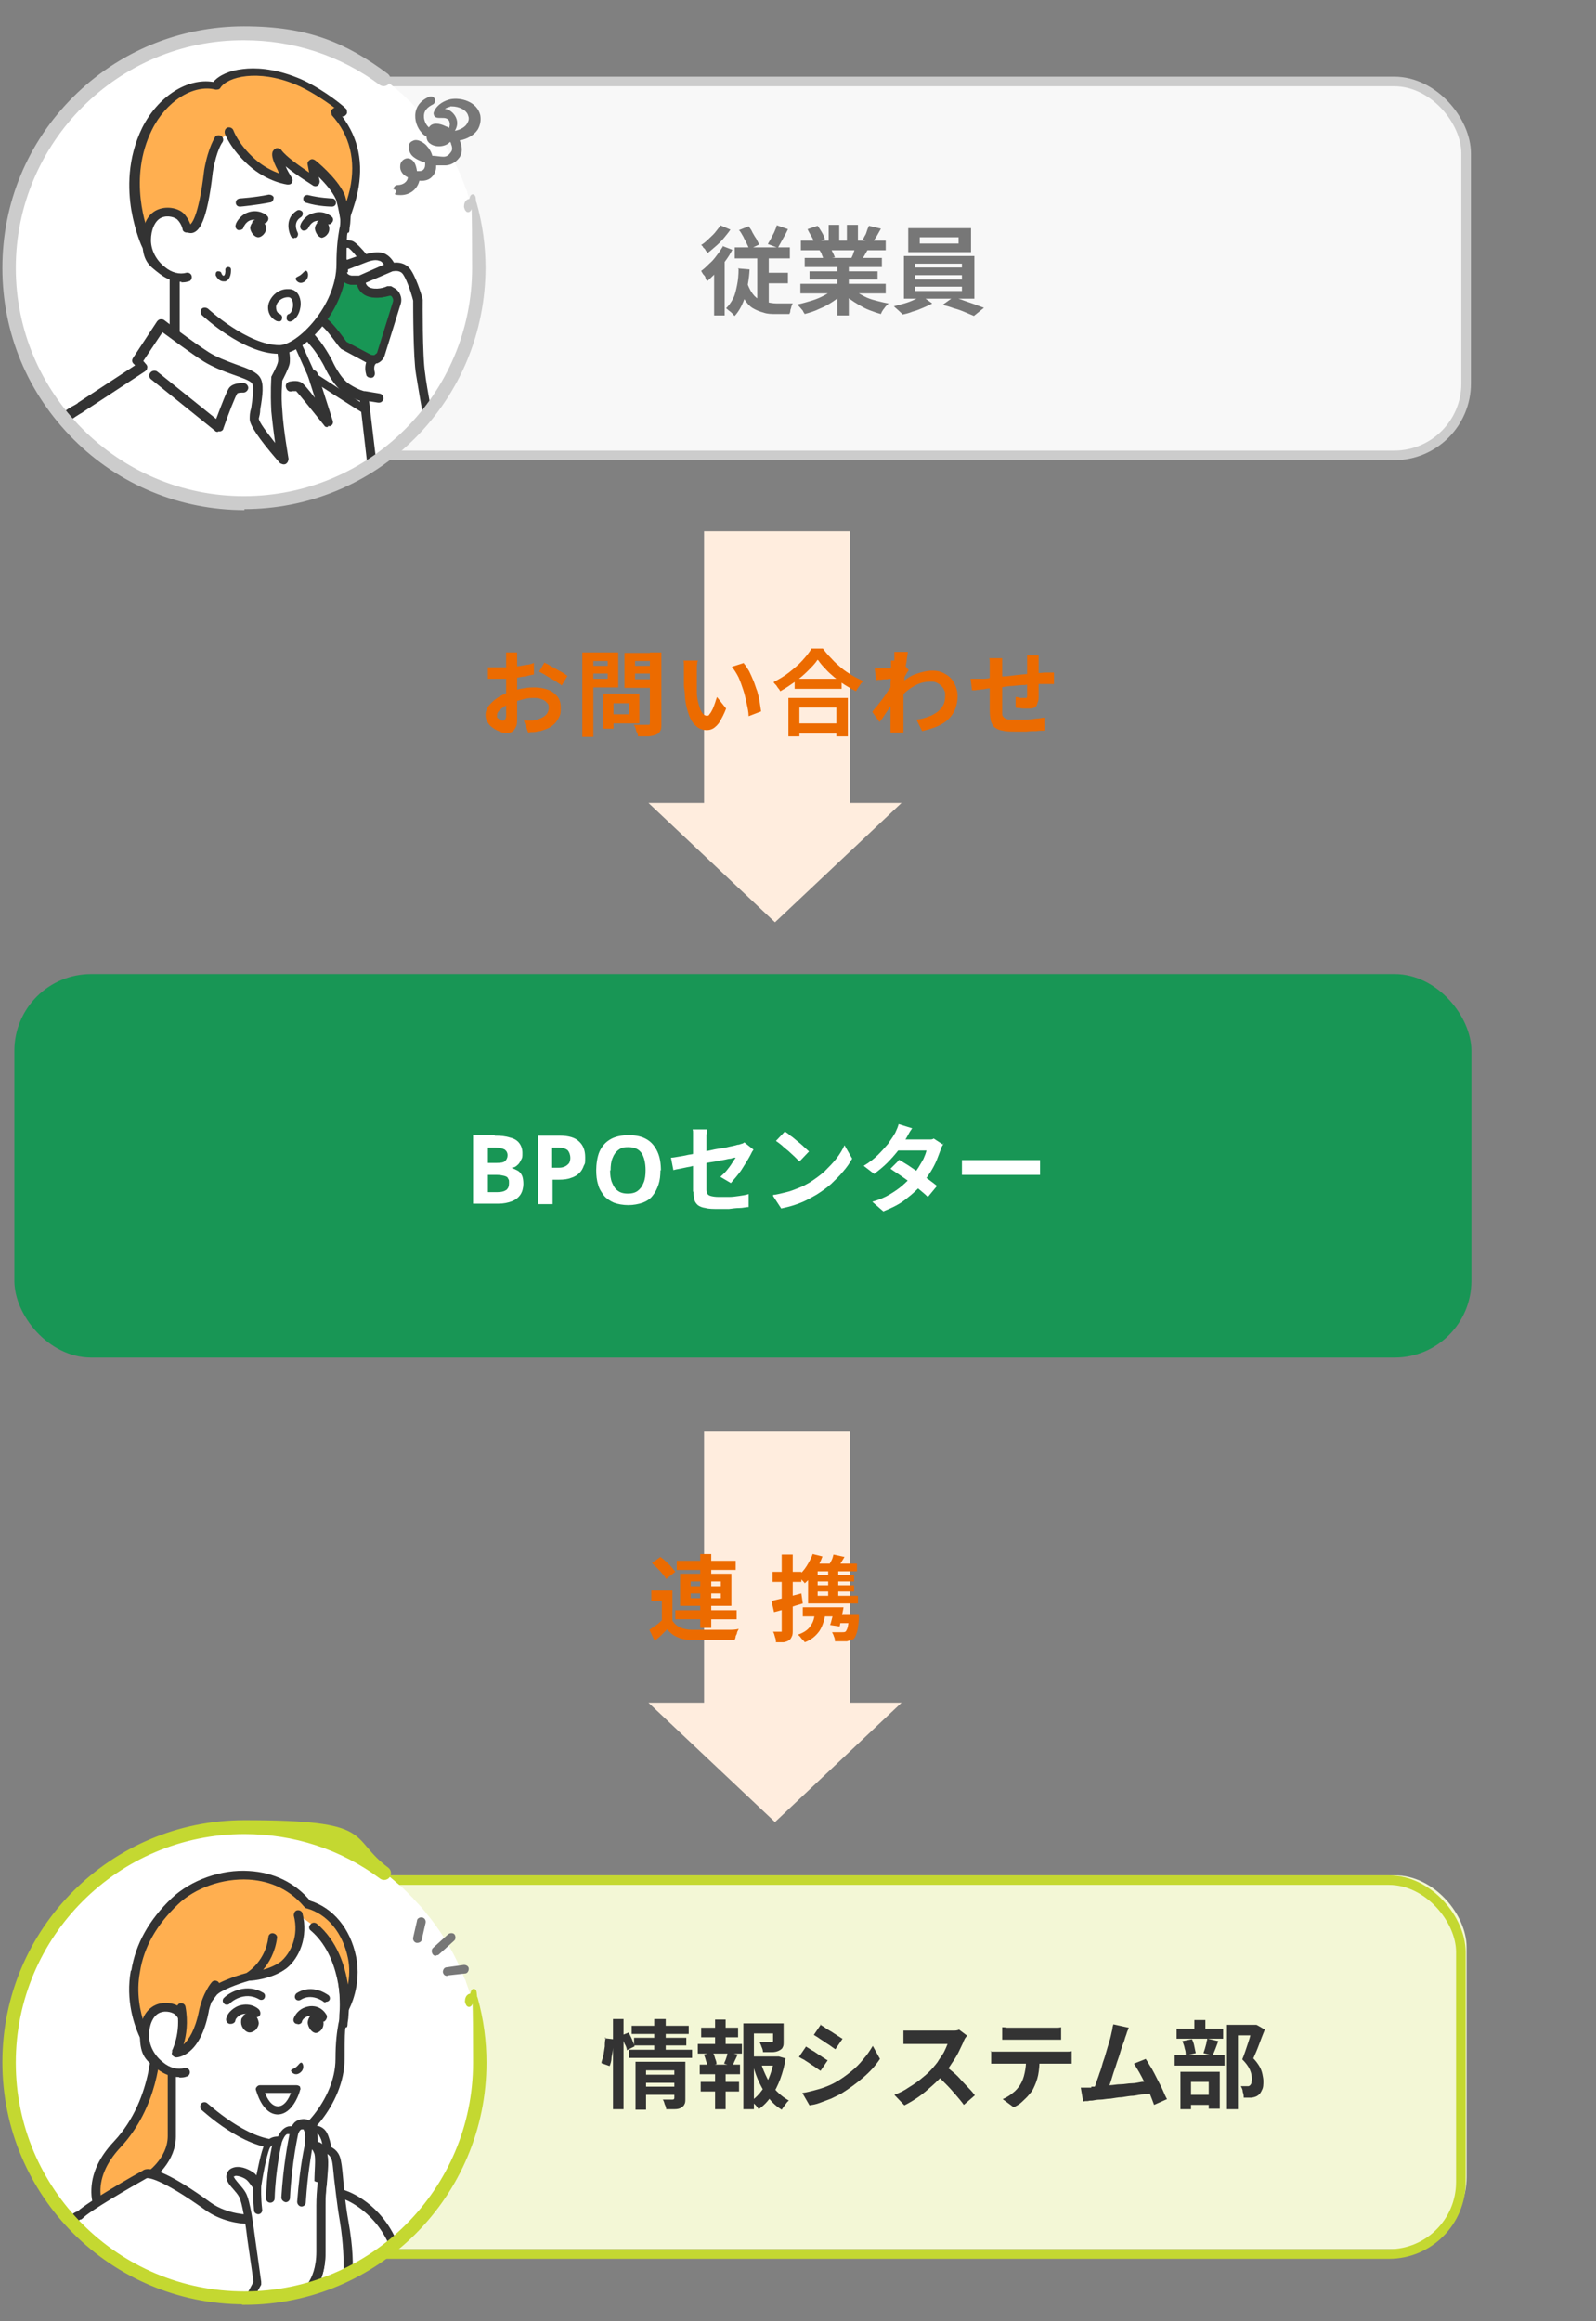 <?xml version="1.0" encoding="UTF-8"?>
<svg id="_レイヤー_1" xmlns="http://www.w3.org/2000/svg" version="1.1" viewBox="0 0 333 484.2">
  <rect x="0" y="0" width="333" height="484.2" fill="#808080" stroke="none"/>
  <!-- Generator: Adobe Illustrator 29.6.1, SVG Export Plug-In . SVG Version: 2.1.1 Build 9)  -->
  <defs>
    <style>
      .st0 {
        fill: #ccc;
      }

      .st0, .st1 {
        stroke: #ccc;
      }

      .st2, .st1 {
        fill: none;
        stroke-width: 2px;
      }

      .st2, .st3 {
        stroke: #c4d831;
      }

      .st4 {
        fill: #189655;
      }

      .st5 {
        fill: #777;
      }

      .st6 {
        fill: #fff;
      }

      .st7 {
        fill: #333;
      }

      .st8 {
        fill: #f3f7d6;
      }

      .st9 {
        fill: #ffaf50;
      }

      .st10 {
        fill: #ffedde;
      }

      .st11 {
        fill: #f8f8f8;
      }

      .st12 {
        fill: #ec6b00;
      }

      .st3 {
        fill: #c4d831;
      }
    </style>
  </defs>
  <path class="st10" d="M161.7,192.4l-26.4-24.9h52.8l-26.4,24.9h0Z"/>
  <rect class="st10" x="146.9" y="110.8" width="30.4" height="62.8"/>
  <path class="st10" d="M161.7,380.1l-26.4-24.9h52.8l-26.4,24.9h0Z"/>
  <rect class="st10" x="146.9" y="298.5" width="30.4" height="62.8"/>
  <path class="st12" d="M140.3,331.8v7.2h-2.2v-5h-2.2v-2.2h4.4ZM140.3,338.1c.4.6.9,1.1,1.6,1.4.7.3,1.5.5,2.5.5h7.4c.9,0,1.7,0,2.3-.2,0,.2-.2.4-.3.7,0,.3-.2.6-.3.8,0,.3-.1.5-.2.8h-9c-1.2,0-2.2-.2-3-.6-.8-.3-1.5-.9-2.1-1.6-.4.4-.8.8-1.2,1.2-.4.4-.9.8-1.4,1.2l-1.1-2.3c.4-.3.9-.6,1.3-.9.5-.3.9-.7,1.3-1.1h2.2ZM136,326.1l1.8-1.3c.4.3.8.6,1.2,1s.8.7,1.1,1.1.6.7.8,1l-1.9,1.5c-.2-.3-.4-.7-.8-1.1-.3-.4-.7-.8-1.1-1.2-.4-.4-.8-.7-1.1-1.1h0ZM141.2,325.6h12.3v1.9h-12.3v-1.9ZM140.9,335.9h12.8v1.9h-12.8v-1.9ZM146.1,324.2h2.3v15.4h-2.3v-15.4ZM144.1,332.4v1h6.3v-1h-6.3ZM144.1,329.9v1h6.3v-1h-6.3ZM141.9,328.3h10.7v6.7h-10.7v-6.7ZM169.6,324.2l2,.5c-.4,1.1-.9,2.2-1.6,3.1-.6,1-1.3,1.8-2.1,2.5,0-.1-.2-.3-.4-.5s-.4-.4-.5-.6c-.2-.2-.3-.4-.5-.5.7-.5,1.3-1.2,1.8-2s1-1.7,1.3-2.6h0ZM173.9,324.3l2.3.5c-.3.5-.6,1-.9,1.5-.3.5-.5.9-.8,1.3l-1.8-.5c.2-.4.4-.9.7-1.4s.4-1,.5-1.4ZM169.6,330.7h8.6v1.3h-8.6v-1.3ZM167.5,335.3h7.1v1.9h-7.1v-1.9ZM169.6,328.6h8.6v1.3h-8.6v-1.3ZM172.8,327h2.1v6.6h-2.1v-6.6ZM174.7,336.9h3.2v1.7h-3.7l.5-1.7ZM177.1,336.9h2.1v.8c-.1,1.2-.2,2.2-.4,2.8-.2.6-.4,1.1-.6,1.3-.2.2-.4.3-.7.4-.2,0-.5.1-.8.2h-2.5c0-.3,0-.6-.2-1-.1-.4-.3-.7-.4-.9h2.2c.3,0,.5,0,.7-.2.1-.2.3-.5.4-1,.1-.5.2-1.3.3-2.4v-.3.3h-.1ZM170,336h2.3c-.2,1.7-.6,3.1-1.3,4.2-.7,1-1.7,1.9-3.1,2.4,0-.1-.2-.3-.4-.5s-.4-.4-.5-.6c-.2-.2-.4-.4-.5-.5,1.2-.4,2.1-1,2.6-1.8.6-.8.9-1.8.9-3.1h0ZM170.2,326.2h8.6v1.6h-10l1.5-1.6h-.1ZM168.6,328l2-1.7v7.4h-2v-5.7h0ZM168.6,332.9h10.4v1.6h-10.4v-1.6ZM160.9,334c.8-.2,1.7-.4,2.9-.7s2.2-.6,3.4-.9l.3,2.1c-1,.3-2.1.6-3.1,1-1.1.3-2,.6-2.9.8l-.5-2.2h0ZM161.2,327.9h6v2.1h-6v-2.1ZM163.3,324.3h2.1v15.8c0,.5,0,1-.2,1.3-.1.3-.3.6-.6.8-.3.2-.6.3-1.1.4h-1.6c0-.3,0-.6-.2-1.1-.1-.4-.2-.8-.4-1.1h1.8v-16.1h.2ZM174,335.3h2c-.1.7-.3,1.4-.4,2.1-.2.7-.3,1.4-.4,1.9l-2-.3c.2-.5.3-1.1.5-1.8.2-.7.3-1.3.4-1.9h-.1Z"/>
  <path class="st12" d="M107.9,136.1v13.7c0,.8,0,1.4-.3,1.9-.2.4-.4.7-.7.9-.3.2-.7.3-1.1.3s-1,0-1.5-.3c-.5-.2-1-.4-1.5-.8-.5-.3-.8-.7-1.1-1.2-.3-.5-.4-.9-.4-1.5s.2-1.2.7-1.9c.5-.6,1.1-1.2,1.9-1.7s1.6-.9,2.6-1.2c.9-.3,1.8-.6,2.7-.7.9-.2,1.8-.2,2.5-.2s1.9.2,2.7.5c.8.3,1.4.8,1.9,1.4s.7,1.4.7,2.3,0,1.4-.4,2.1c-.3.6-.7,1.2-1.4,1.7-.6.5-1.5.8-2.5,1.1-.4,0-.9.2-1.3.2s-.8,0-1.2.1l-.9-2.5h1.3c.4,0,.8,0,1.1-.1.5-.1,1-.3,1.4-.5s.8-.5,1-.8.4-.7.4-1.2,0-.8-.4-1.1c-.2-.3-.6-.6-1-.7-.4-.2-.9-.3-1.5-.3s-1.7,0-2.5.3c-.8.2-1.6.4-2.4.7-.6.2-1.1.5-1.5.8-.5.3-.8.6-1.1.9-.3.3-.4.6-.4.9v.4c0,.1.2.2.4.4.2.1.3.2.5.3h.4c.2,0,.3,0,.4-.2,0-.1.2-.3.2-.7v-13.3h2.7-.5.1ZM113.5,138.2c.5.2,1,.5,1.7.9.6.3,1.2.7,1.8,1,.6.3,1,.6,1.4.9l-1.2,2c-.2-.2-.6-.4-1-.7s-.8-.5-1.3-.8-.9-.5-1.3-.8c-.4-.2-.8-.4-1.1-.6l1.1-1.9h0ZM101.5,139.2h4.4c.6,0,1.2,0,1.9-.2.6,0,1.3-.2,1.9-.3.6,0,1.2-.2,1.7-.4v2.4c-.5.1-1.1.2-1.7.4-.6,0-1.3.2-1.9.3-.6,0-1.2.1-1.8.2h-4.2v-2.4h-.3ZM126.8,144.7h6.6v6.2h-6.6v-1.9h4.4v-2.3h-4.4v-1.9h0ZM125.8,144.7h2.2v7.3h-2.2v-7.3ZM122.6,138.9h4.9v1.6h-4.9v-1.6ZM131.7,138.9h4.9v1.6h-4.9v-1.6ZM135.6,136.1h2.4v14.8c0,.6,0,1.2-.2,1.5-.2.4-.4.6-.8.8-.4.2-.9.3-1.6.4h-2.3c0-.2,0-.5-.2-.8s-.2-.6-.3-.9c-.1-.3-.2-.5-.4-.7h3.3s.1-.2.1-.4v-14.7h0ZM122.8,136.1h6.2v7.3h-6.2v-1.8h4v-3.7h-4v-1.8ZM136.9,136.1v1.8h-4.4v3.8h4.4v1.8h-6.6v-7.3h6.6ZM121.5,136.1h2.3v17.6h-2.3v-17.6ZM145.5,138c0,.2,0,.5-.1.8v5.7c0,.9.2,1.8.4,2.5s.4,1.3.7,1.7.6.6,1,.6.4-.1.6-.4c.2-.2.4-.6.6-1,.2-.4.3-.8.5-1.3.1-.4.3-.9.4-1.2l1.9,2.4c-.4,1.1-.9,2-1.3,2.7-.4.7-.9,1.1-1.3,1.4-.5.3-.9.4-1.5.4s-1.4-.2-2-.7-1.2-1.2-1.6-2.3c-.4-1.1-.8-2.5-.9-4.2,0-.6-.1-1.2-.2-1.9v-4.4c0-.4,0-.7-.1-1h3v.2h0ZM155.2,138.4c.4.4.7,1,1.1,1.6.3.6.6,1.3.9,2,.3.7.5,1.5.8,2.2.2.8.4,1.5.5,2.2s.2,1.4.3,2l-2.6,1c0-.8-.2-1.7-.4-2.6s-.4-1.9-.7-2.8c-.3-.9-.6-1.8-1-2.7-.4-.8-.9-1.6-1.4-2.2l2.5-.8h0ZM165.8,141.6h9.8v2.1h-9.8v-2.1ZM165.5,150.9h10.1v2.1h-10.1v-2.1ZM164.5,145.6h12.4v8h-2.4v-6h-7.7v6h-2.3v-8ZM170.6,137.6c-.5.8-1.2,1.5-2,2.3s-1.7,1.6-2.7,2.3-2,1.4-3.1,2c-.1-.2-.2-.4-.4-.6-.2-.2-.3-.5-.5-.7s-.4-.4-.5-.6c1.1-.6,2.2-1.2,3.2-2s2-1.6,2.8-2.5,1.5-1.7,1.9-2.5h2.4c.5.7,1.1,1.4,1.8,2.1.6.7,1.3,1.3,2,1.9s1.5,1.1,2.3,1.6,1.6.8,2.3,1.2c-.3.3-.6.6-.8,1-.3.4-.5.7-.7,1.1-.8-.4-1.5-.8-2.3-1.3s-1.5-1.1-2.2-1.6c-.7-.6-1.4-1.2-1.9-1.8-.6-.6-1.1-1.2-1.5-1.8h-.1ZM191.3,150.1c.9-.1,1.6-.3,2.4-.6.7-.2,1.3-.6,1.9-1,.5-.4.9-.9,1.2-1.4.3-.6.4-1.2.4-2s0-.7-.2-1.1c-.1-.4-.4-.7-.6-.9-.3-.3-.6-.5-1-.7s-.8-.2-1.3-.2c-1.2,0-2.4.3-3.5,1-1.1.6-2.1,1.5-3,2.5v-2.8c1.2-1.1,2.3-1.9,3.5-2.3,1.2-.4,2.3-.7,3.4-.7s1.9.2,2.7.7c.8.4,1.5,1.1,1.9,1.9s.7,1.7.7,2.7-.2,1.9-.5,2.7-.8,1.5-1.4,2.1-1.4,1.1-2.3,1.5c-.9.4-2,.7-3.2,1l-1.2-2.4h.1ZM186.9,141.6h-.8c-.3,0-.7,0-1.1.1-.4,0-.7,0-1.1.1-.4,0-.7,0-1.1.1l-.3-2.5h2.8c.4,0,.9,0,1.3-.2.5,0,.9,0,1.3-.2s.7-.2.9-.2l.8,1c-.1.2-.3.4-.4.6-.1.2-.3.5-.4.7-.2.2-.3.4-.4.6l-1.2,3.7c-.2.3-.5.7-.8,1.1-.3.5-.6.9-1,1.4-.3.5-.7,1-1,1.5s-.6.9-.9,1.2l-1.5-2.1c.2-.3.5-.7.9-1.1.3-.4.7-.9,1-1.3.4-.5.7-.9,1-1.4s.6-.9.9-1.3c.3-.4.5-.8.7-1.1v-.5l.2-.4.2.2h0ZM186.6,137.8v-1.8h2.8c0,.4-.1.8-.2,1.4,0,.6-.2,1.2-.3,1.9,0,.7-.2,1.5-.2,2.3s-.1,1.6-.2,2.4v8.8h-2.7v-9.7c0-.6,0-1.1.1-1.7v-3.6h.7,0ZM216.7,136.6v8.6c0,.5,0,1-.2,1.3-.1.5-.3.9-.5,1-.3.2-.6.3-1.2.3h-.9c-.4,0-.8,0-1.1-.1-.4,0-.7,0-.9-.1v-2.2c.4,0,.7.1,1,.2h1.2c.1,0,.2-.2.2-.4v-8.5h2.6-.2ZM209.1,137.2v11.8c0,.3.2.5.4.7s.5.3.9.4h3.7c.7,0,1.4-.1,2.1-.2.7,0,1.2-.2,1.7-.2v2.7c-.5,0-1.1,0-1.7.1-.6,0-1.3,0-2,.1h-2c-1.3,0-2.3,0-3-.2-.8-.1-1.3-.4-1.7-.7s-.6-.8-.8-1.4c-.1-.6-.2-1.3-.2-2.1v-9.9c0-.4,0-.7-.1-1h2.7ZM202.5,141.6h2.5c.4,0,1,0,1.7-.2.8,0,1.6-.2,2.6-.3,1,0,2-.2,3-.3,1.1-.1,2.1-.2,3.1-.3s1.8-.1,2.6-.2h1.9v2.4h-3.7c-.7,0-1.5,0-2.3.2-.8,0-1.7.1-2.6.2-.9,0-1.7.2-2.5.3-.8,0-1.5.2-2.1.2s-1.1.1-1.5.2c-.2,0-.5,0-.8.1-.3,0-.6,0-.9.1h-.7l-.3-2.5h0Z"/>
  <rect class="st4" x="3" y="203.2" width="304" height="80" rx="16" ry="16"/>
  <path class="st6" d="M103.2,236.9c1.3,0,2.3.1,3.2.4.9.2,1.5.6,1.9,1.1s.7,1.2.7,2.1,0,1-.3,1.5c-.2.4-.4.8-.8,1.1-.3.3-.7.5-1.2.5h0c.5.2.9.4,1.3.6.4.2.7.6.9,1s.3,1.1.3,1.8-.2,1.6-.6,2.2c-.4.6-1,1.1-1.8,1.4-.8.3-1.7.5-2.8.5h-5.3v-14.3h4.5ZM103.6,242.6c.9,0,1.5-.1,1.8-.4.3-.3.5-.7.5-1.2s-.2-.9-.6-1.2c-.4-.2-1-.4-1.9-.4h-1.6v3.2h1.8,0ZM101.8,245v3.7h2c.9,0,1.5-.2,1.9-.5.4-.4.5-.8.5-1.4s0-.7-.2-.9c0-.3-.4-.5-.8-.6s-.9-.2-1.5-.2h-1.9ZM116.8,236.9c1.8,0,3.2.4,4,1.2.9.8,1.3,1.9,1.3,3.3s0,1.2-.3,1.8c-.2.6-.5,1.1-.9,1.5s-1,.8-1.7,1c-.7.3-1.6.4-2.6.4h-1.3v5.1h-3v-14.3h4.6-.1ZM116.6,239.4h-1.4v4.2h1c.6,0,1.1,0,1.5-.2.4-.1.7-.4,1-.7.2-.3.3-.7.3-1.2s-.2-1.2-.6-1.6c-.4-.3-1-.5-1.8-.5ZM137.8,244.1c0,1.1-.1,2.1-.4,3-.3.9-.7,1.7-1.2,2.3-.5.7-1.3,1.2-2.1,1.5-.9.3-1.9.5-3,.5s-2.2-.2-3-.5c-.9-.4-1.6-.9-2.1-1.5-.5-.7-1-1.4-1.2-2.3-.3-.9-.4-1.9-.4-3s.2-2.8.7-3.9c.5-1.1,1.2-1.9,2.2-2.5s2.3-.9,3.9-.9,2.8.3,3.8.9c1,.6,1.7,1.5,2.2,2.6s.7,2.4.7,3.9h0ZM127.3,244.1c0,1,.1,1.9.4,2.6.3.7.6,1.3,1.2,1.7.5.4,1.2.6,2.1.6s1.6-.2,2.1-.6c.5-.4.9-.9,1.2-1.7.3-.7.4-1.6.4-2.6,0-1.5-.3-2.7-.8-3.5-.6-.9-1.5-1.3-2.8-1.3s-1.5.2-2.1.6c-.5.4-.9.9-1.2,1.7-.3.7-.4,1.6-.4,2.6h0ZM144.6,248.6v-12.3c0-.3,0-.5-.1-.7h3c0,.3,0,.7-.1,1.1v11.3c0,.4,0,.7.2,1,.1.3.4.4.7.5.4.1.9.2,1.7.2h2.1c.7,0,1.4-.1,2.1-.2.7-.1,1.4-.2,2-.4v2.7c-.6,0-1.2.2-1.9.2s-1.4.1-2.2.2h-2.2c-1.1,0-2,0-2.7-.2-.7-.1-1.2-.3-1.6-.6-.3-.3-.6-.6-.7-1.1-.1-.4-.2-1-.2-1.5v-.2h-.1ZM157.2,239.8c0,.1-.2.3-.3.5s-.2.4-.3.6c-.2.4-.5.9-.8,1.4s-.7,1.1-1,1.6-.8,1.1-1.2,1.6-.8.9-1.1,1.3l-2.2-1.3c.4-.4.9-.8,1.3-1.3.4-.5.8-1,1.1-1.5s.6-.9.8-1.2c-.2,0-.5,0-1,.2-.5,0-1,.2-1.7.3s-1.4.3-2.2.4c-.8.1-1.6.3-2.4.5s-1.6.3-2.3.5c-.7.1-1.4.3-2,.4-.6.1-1.1.2-1.4.3l-.5-2.6c.4,0,.9-.1,1.5-.2.6-.1,1.3-.2,2.1-.4.8-.1,1.6-.3,2.4-.5.8-.2,1.7-.3,2.5-.5s1.6-.3,2.3-.4c.7-.1,1.3-.3,1.9-.4.5-.1.9-.2,1.2-.3.3,0,.5-.1.8-.2.2,0,.5-.2.6-.3l1.9,1.5h0ZM163.7,236c.3.2.8.5,1.2.9.5.3.9.7,1.4,1.1.5.4,1,.8,1.4,1.2s.8.7,1.1,1l-2,2.1-1-1c-.4-.4-.9-.8-1.3-1.2-.5-.4-1-.8-1.4-1.2-.5-.4-.9-.7-1.2-.9l1.9-2h0ZM161.2,249.3c1-.1,2-.4,2.9-.6s1.8-.6,2.6-.9c.8-.3,1.5-.7,2.2-1.1,1.1-.7,2.2-1.5,3.1-2.3.9-.9,1.8-1.8,2.5-2.7s1.3-1.9,1.7-2.8l1.6,2.8c-.5.9-1.1,1.8-1.9,2.7-.7.9-1.6,1.7-2.5,2.6-.9.8-1.9,1.5-3,2.2-.7.4-1.4.8-2.2,1.2s-1.6.7-2.5,1-1.8.5-2.7.7l-1.7-2.6v-.2h-.1ZM187.5,241.9c.6.3,1.3.8,2,1.2.7.5,1.5,1,2.2,1.5s1.4,1,2.1,1.5c.7.5,1.2.9,1.7,1.3l-1.9,2.3c-.4-.4-1-.9-1.6-1.4s-1.3-1.1-2.1-1.6c-.7-.6-1.5-1.1-2.2-1.6s-1.4-.9-1.9-1.3l1.8-1.8h-.1ZM196.9,238.5c-.1.2-.2.4-.4.7-.1.3-.2.5-.3.8-.2.6-.5,1.3-.8,2.1-.3.7-.7,1.5-1.2,2.3s-1,1.5-1.6,2.3c-.9,1.2-2.1,2.3-3.4,3.3-1.3,1.1-2.9,1.9-4.9,2.7l-2.3-2c1.4-.4,2.6-.9,3.6-1.5s1.9-1.2,2.7-1.9,1.4-1.3,2-2c.5-.5.9-1.1,1.3-1.7.4-.7.8-1.3,1.1-1.9.3-.7.5-1.2.6-1.7h-6.8l.9-2.3h6.6c.3,0,.6,0,.8-.2l2,1.3v-.3h0ZM190.3,235.4c-.2.3-.5.7-.7,1.1-.2.4-.4.7-.5.9-.5.8-1,1.7-1.7,2.6-.7.9-1.5,1.8-2.3,2.6s-1.8,1.6-2.7,2.3l-2.2-1.7c1.2-.7,2.2-1.5,3-2.3s1.5-1.6,2.1-2.3c.5-.8,1-1.4,1.3-2,.2-.2.3-.6.5-1s.3-.8.4-1.1l2.9.9h-.1ZM200.8,242h16.2v3.1h-16.3v-3.1h.1Z"/>
  <rect class="st8" x="38" y="391.2" width="268" height="78" rx="15" ry="15"/>
  <rect class="st2" x="36.8" y="392.2" width="268" height="78" rx="15" ry="15"/>
  <path class="st7" d="M134.3,432.8h6.9v1.7h-6.9v-1.7ZM131.8,422.6h11.9v1.7h-11.9v-1.7ZM132.3,425.1h10.9v1.6h-10.9v-1.6ZM131.2,427.6h13.2v1.7h-13.2v-1.7ZM134.3,435.3h6.9v1.7h-6.9v-1.7ZM132.5,430.1h8.6v1.8h-6.3v8.2h-2.2v-10h-.1ZM140.7,430.1h2.3v7.7c0,.5,0,.9-.2,1.2-.1.3-.4.5-.7.7s-.8.3-1.3.3h-1.8c0-.3-.1-.6-.3-1-.1-.4-.2-.7-.4-1h2c.2,0,.4-.1.4-.3v-7.6h0ZM136.5,421.2h2.4v6.9h-2.4v-6.9ZM127.9,421.2h2.2v18.8h-2.2s0-18.8,0-18.8ZM126.2,425.2l1.7.2v1.8c0,.7-.2,1.4-.3,2,0,.7-.2,1.3-.4,1.8l-1.7-.6c0-.5.3-1,.4-1.6s.2-1.2.3-1.9c0-.6,0-1.2.2-1.8h-.2ZM129.7,424.6l1.5-.6c.2.5.5,1,.7,1.5s.4,1,.5,1.4l-1.6.8c0-.4-.2-.9-.5-1.4-.2-.6-.4-1.1-.6-1.6h0ZM156.3,429h6.1v1.9h-6.1v-1.9ZM155.1,422.1h7.4v2.1h-5.2v15.8h-2.2v-17.9ZM161.3,422.1h2.2v3.8c0,.5,0,.9-.2,1.2-.1.3-.4.5-.8.7-.4.2-.9.3-1.4.3h-1.9c0-.3-.1-.7-.3-1.1-.1-.4-.3-.7-.4-1h2.7s.1-.1.1-.2v-3.7h0ZM158.8,430.4c.3,1.1.8,2.2,1.3,3.2s1.2,1.9,2,2.7c.8.8,1.6,1.4,2.5,1.9-.3.2-.5.5-.8.9s-.5.7-.7,1c-1-.6-1.9-1.4-2.6-2.3-.8-.9-1.4-2-2-3.2s-1-2.4-1.4-3.8l1.8-.4h-.1ZM161.7,429h.8l1.4.4c-.2,1.5-.6,2.9-1.1,4.3-.5,1.3-1.1,2.6-1.9,3.6-.7,1.1-1.6,2-2.6,2.7-.2-.3-.4-.6-.7-.9s-.6-.6-.9-.8c.9-.6,1.7-1.4,2.4-2.4.7-.9,1.2-2,1.6-3.1.4-1.1.7-2.3.9-3.5v-.5.2h.1ZM146.3,423h7.7v2h-7.7v-2ZM146.2,434.3h8v2h-8v-2ZM145.6,426.4h9.2v2h-9.2v-2ZM146,430.7h8.4v2h-8.4v-2ZM149.2,421.3h2.2v5.8h-2.2v-5.8ZM149.2,431.6h2.2v8.4h-2.2v-8.4ZM151.9,428.1l2,.5c-.2.5-.4.9-.6,1.3-.2.4-.3.8-.5,1.1l-1.7-.5c0-.2.2-.5.3-.8s.2-.6.3-.9c0-.3.2-.6.2-.8h0ZM146.9,428.6l1.8-.5c.2.4.4.8.5,1.3.2.5.3.8.3,1.2l-1.9.5c0-.3-.1-.7-.3-1.2-.1-.5-.3-.9-.4-1.3h0ZM171.2,422.4c.3.2.7.4,1.1.7.4.3.8.5,1.3.8.4.3.8.5,1.2.8.4.2.7.5,1,.6l-1.5,2.2c-.3-.2-.6-.4-1-.7-.4-.3-.8-.5-1.2-.8s-.8-.5-1.2-.8-.8-.5-1.1-.7l1.5-2.2h-.1ZM167.5,436.6c.8-.1,1.5-.3,2.3-.5s1.5-.4,2.3-.7c.8-.3,1.5-.6,2.2-1,1.1-.6,2.2-1.4,3.2-2.2,1-.8,1.9-1.7,2.6-2.6.8-.9,1.4-1.8,2-2.8l1.5,2.7c-.9,1.4-2.1,2.7-3.5,3.9-1.4,1.2-2.9,2.3-4.5,3.3-.7.4-1.4.7-2.2,1.1-.8.3-1.6.6-2.4.9-.8.3-1.5.4-2.1.5l-1.5-2.6h0ZM168.1,426.9c.3.2.7.4,1.1.7.4.2.9.5,1.3.8.4.3.8.5,1.2.8.4.2.7.5,1,.6l-1.5,2.2c-.3-.2-.6-.4-1-.7-.4-.3-.8-.5-1.2-.8s-.8-.5-1.2-.8c-.4-.2-.8-.4-1.1-.6l1.5-2.2h-.1ZM201.7,424.7c0,.1-.2.3-.4.6-.1.3-.3.5-.3.7-.3.6-.6,1.3-1,2.1-.4.8-.9,1.6-1.4,2.3-.5.8-1,1.5-1.6,2.2-.7.8-1.6,1.7-2.5,2.5s-1.8,1.6-2.8,2.3c-1,.7-2,1.3-3,1.8l-2.1-2.2c1.1-.4,2.1-.9,3.1-1.6,1-.6,2-1.3,2.8-2,.9-.7,1.6-1.4,2.2-2.1.4-.5.9-1,1.2-1.6.4-.6.8-1.1,1.1-1.7s.5-1.1.7-1.6h-9.2v-2.8h10.7c.4,0,.7-.1.9-.2l1.6,1.2h0ZM197.2,430.9c.5.4,1.1.9,1.7,1.4s1.2,1.1,1.7,1.7c.6.6,1.1,1.2,1.6,1.7s.9,1,1.2,1.4l-2.3,2c-.5-.7-1.1-1.4-1.7-2.1-.6-.7-1.3-1.5-2-2.2s-1.4-1.4-2.1-2.1l1.9-1.8h0ZM209,422.9c.3,0,.7,0,1.1.1h10.2c.4,0,.7,0,1.1-.1v2.6h-12.3v-2.6h-.1ZM206.7,428h15.9c.4,0,.7,0,1-.1v2.6h-16.8v-2.6h-.1,0ZM216.9,429.4c0,1.3-.1,2.5-.3,3.5s-.6,2-1,2.8c-.2.5-.6.9-1,1.4s-.9.9-1.4,1.4-1.1.8-1.7,1.1l-2.3-1.7c.7-.3,1.4-.7,2-1.2.7-.5,1.2-1.1,1.6-1.7.5-.8.8-1.6,1-2.6.2-.9.3-1.9.3-3h2.8,0ZM235.5,423.1c-.1.3-.3.6-.4,1-.1.4-.3.8-.4,1.2-.1.4-.3.9-.5,1.4-.2.6-.4,1.2-.6,1.9-.2.7-.5,1.4-.7,2.1s-.5,1.4-.7,2.1-.4,1.3-.6,1.9c-.2.5-.4,1-.5,1.3h-3c.2-.3.4-.8.6-1.5.2-.6.5-1.3.7-2,.3-.7.5-1.5.7-2.2.3-.8.5-1.5.7-2.2s.4-1.4.6-2c.2-.6.3-1.1.4-1.5.1-.5.2-.9.3-1.3,0-.3.1-.7.2-1l3.2.7h0ZM239.1,429.6c.4.5.7,1.2,1.2,1.9.4.7.8,1.5,1.2,2.3s.8,1.5,1.1,2.2.6,1.4.9,1.9l-2.7,1.2c-.2-.6-.5-1.3-.8-2.1-.3-.8-.7-1.6-1.1-2.4-.4-.8-.8-1.6-1.2-2.3-.4-.7-.8-1.3-1.1-1.8l2.5-1h0ZM227.8,435.3c.5,0,1,0,1.6-.1.7,0,1.4-.1,2.1-.2.7,0,1.5-.2,2.3-.2s1.6-.2,2.3-.2,1.5-.2,2.1-.3c.7,0,1.2-.2,1.7-.2l.6,2.6c-.5,0-1.1.1-1.8.2-.7,0-1.4.2-2.2.3-.8,0-1.6.2-2.4.3-.8,0-1.6.2-2.4.3-.8,0-1.5.2-2.1.2s-1.2.1-1.7.2c-.3,0-.6,0-.9.1-.3,0-.7,0-1,.1l-.5-2.9h2.2v-.2h0ZM256,422.4h5.8v2.2h-3.5v15.4h-2.3v-17.6h0ZM245.5,423.2h9.7v2.1h-9.7v-2.1ZM245.1,428.7h10.4v2.2h-10.4v-2.2ZM249.2,421.4h2.3v3.1h-2.3v-3.1ZM246.7,425.8l2-.4c.2.4.4.9.5,1.5.1.5.2,1,.3,1.4l-2.1.5c0-.4,0-.9-.2-1.4-.1-.6-.3-1.1-.5-1.6ZM252,425.3l2.2.5c-.2.5-.4,1.1-.6,1.6-.2.5-.4,1-.6,1.4l-1.9-.5c.1-.3.2-.6.3-.9.1-.4.2-.7.3-1.1,0-.4.2-.7.2-1h.1ZM247.1,437h6.2v2.1h-6.2v-2.1ZM246.2,432.2h8.3v7.7h-2.3v-5.6h-3.7v5.7h-2.2v-7.8h-.1ZM261.3,422.4h.8c0-.1,1.8,1,1.8,1-.4,1-.8,2-1.2,3.1-.4,1.1-.8,2-1.2,2.9.6.6,1,1.2,1.3,1.7s.5,1.1.6,1.6.2,1,.2,1.4c0,.7,0,1.4-.3,1.9-.2.5-.5.9-.8,1.1-.4.3-.8.4-1.4.5h-1.6c0-.3,0-.7-.2-1.2,0-.5-.2-.8-.4-1.2h1.5c.1,0,.2,0,.3-.1.2-.1.3-.3.4-.5,0-.2.1-.5.1-.9,0-.6-.1-1.2-.4-1.9-.3-.7-.8-1.4-1.6-2.2.2-.5.4-1,.6-1.6s.4-1.2.6-1.8c.2-.6.4-1.2.5-1.7.2-.5.3-1,.4-1.3v-.8h0Z"/>
  <path class="st6" d="M100,427.2v-1.2c-.4-4.4-1.3-8.6-2.8-12.6,0-.2-.2-.5-.3-.7-1.8-4.7-4.3-9-7.4-12.9-.3-.3-.5-.6-.8-1-.5-.6-1.1-1.3-1.7-1.9-.3-.3-.6-.7-.9-1-.6-.6-1.2-1.2-1.8-1.8s-.7-.6-1-.9c-.7-.6-1.3-1.1-2-1.7-.3-.2-.6-.4-.8-.6-3-2.2-6.2-4.1-9.6-5.6-.3-.1-.7-.3-1.1-.5-2.3-.9-4.7-1.7-7.2-2.3-.4-.1-.8-.2-1.2-.3-3.3-.7-6.8-1.1-10.3-1.1s-7.1.4-10.5,1.1c-.4,0-.8.2-1.2.3-2.4.6-4.8,1.4-7.1,2.3-.4.2-.8.3-1.2.5-3.5,1.5-6.7,3.5-9.7,5.8-.2.1-.3.2-.5.4-.8.6-1.5,1.2-2.2,1.9-.3.3-.6.6-.9.8-.6.6-1.2,1.2-1.9,1.8-.3.3-.6.6-.9.9-.6.7-1.2,1.4-1.8,2.1-.2.2-.4.5-.6.8-2.4,3-4.4,6.3-6.1,9.9,0,.1,0,.2-.2.3-2.3,5-3.7,10.5-4.2,16.3v.7c0,1.1-.1,2.2-.1,3.3v2.2c.2,4.4,1,8.6,2.2,12.6,0,.4.3.8.4,1.2,1.2,3.5,2.8,6.8,4.7,9.9.2.4.5.8.7,1.1,3.4,5.1,7.7,9.5,12.7,13.1.3.2.7.5,1,.7.8.5,1.6,1,2.4,1.5.2.1.5.3.7.4,2.2,1.3,4.6,2.4,7,3.3.3.1.6.2.9.3,2.3.8,4.8,1.5,7.3,1.9.4,0,.9.2,1.3.2,1.4.2,2.9.4,4.4.5h6.3c1.5,0,2.9-.2,4.4-.5.5,0,.9-.1,1.3-.2,2.5-.5,5-1.1,7.4-1.9.2,0,.5-.2.7-.2,2.4-.9,4.8-2,7-3.2.3-.2.6-.4,1-.5.8-.5,1.6-.9,2.3-1.5.3-.2.5-.4.8-.6,5.1-3.5,9.5-8,12.9-13.2.2-.4.5-.7.7-1.1,2-3.1,3.6-6.4,4.8-9.9,0-.4.3-.9.4-1.3,1.3-4,2-8.1,2.2-12.5v-5.4h.1Z"/>
  <path class="st9" d="M24.5,447.2c-8.7,9.3-2.6,16.9.3,19.1,3.8,2.9,12.6,2.1,12.6,2.1l1.1-44h-5.8s.7,13.3-8.1,22.8h-.1Z"/>
  <path class="st7" d="M34.9,469.5c-3,0-7.9-.3-10.7-2.4-2.1-1.6-4.7-4.9-5.1-9-.3-3.9,1.2-7.7,4.7-11.4,8.5-9.1,7.9-22,7.9-22.1,0-.2,0-.5.2-.7.2-.2.4-.3.7-.3h5.8c.5,0,.9.4.9.9s-.4.9-.9.9h-4.8c0,3.3-.7,14.2-8.4,22.5-3.1,3.3-4.5,6.7-4.2,10,.3,3.5,2.5,6.4,4.4,7.7,3.5,2.6,11.9,2,11.9,2,.5,0,.9.3,1,.8,0,.5-.3.9-.8,1h-2.6Z"/>
  <path class="st6" d="M64,455.6c-3.3-1.6-7.4-5.3-7.4-10.1v-2.8l-9.4-7-11.4-9.6v19.4c0,4.8-4.2,8.5-7.4,10.1-6.7,3.2-9.4,7.5-9.4,7.5l19.8,11.1h14.9l19.8-11.1s-2.7-4.2-9.4-7.5h0Z"/>
  <path class="st7" d="M53.6,475.1c-.3,0-.6-.2-.8-.5-.2-.4,0-1,.3-1.2l18.9-10.5c-1.1-1.3-3.8-4.1-8.4-6.3-4-1.9-8-6-8-10.9v-2.3l-9-6.7h0l-9.9-8.4v17.4c0,4.9-4,9-8,10.9-4.7,2.3-7.4,5-8.4,6.3l18.9,10.5c.4.2.6.8.4,1.2s-.8.6-1.2.4l-19.8-11.1c-.2-.1-.4-.3-.4-.6s0-.5.1-.7,2.9-4.5,9.8-7.8c2.6-1.2,6.9-4.6,6.9-9.2v-19.4c0-.4.2-.7.5-.8s.7-.1,1,.1l11.4,9.6,9.4,7c.2.2.4.4.4.7v2.8c0,4.6,4.3,8,6.9,9.2,6.9,3.3,9.7,7.6,9.8,7.8,0,.2.2.5,0,.7s-.2.5-.4.6l-19.8,11.1s-.3.1-.5.1h-.2,0Z"/>
  <path class="st7" d="M57.6,455.1c-.3,0-.7-.2-.8-.5-1.3-2.6-1-7.3-1-7.5,0-.5.5-.9,1-.9s.9.5.9,1c0,0-.3,4.4.8,6.6.2.5,0,1-.4,1.2h-.5Z"/>
  <path class="st6" d="M51,479.3c11.8,0,22.7-4.2,31.1-11.1-3.4-8.1-10.2-10.3-10.2-10.3l-9.1-3.6s.8,5.9-4.4,7.9c.2,2,0,4.2-2.1,4.5-2.2.3-4.2-3.7-4.2-3.7,0,0-4.9,0-8.7-2.7-11.6-8.3-13.2-6.7-13.2-6.7,0,0-11.7,6.5-13.6,8.5,0,0-.8.2-1.8,1.4,9,9.7,21.8,15.8,36.1,15.8h.1Z"/>
  <path class="st7" d="M51,480.2c-7.1,0-14-1.5-20.4-4.4-6.2-2.8-11.7-6.8-16.4-11.8-.3-.4-.3-.9,0-1.2.8-1,1.6-1.4,2-1.5,2.3-2.1,12.1-7.7,13.6-8.5,1.5-1.2,6.5,1.1,14.2,6.7,3.5,2.5,8.1,2.5,8.2,2.5.3,0,.7.2.8.5.7,1.4,2.2,3.4,3.2,3.2.5,0,1.7-.2,1.3-3.5,0-.4.2-.8.6-1,4.4-1.7,3.8-6.7,3.8-6.9,0-.3,0-.6.3-.8.3-.2.6-.2.9-.1l9.1,3.6c.6.2,7.3,2.6,10.7,10.8.2.4,0,.8-.3,1.1-8.9,7.3-20.2,11.3-31.7,11.3h.1ZM16.2,463.5c9.1,9.5,21.7,14.9,34.8,14.9s21.5-3.7,30-10.5c-3.3-7.1-9.3-9.2-9.4-9.2h0l-7.8-3.1c0,2.3-1.1,5.5-4.4,7.1.2,3.6-1.5,4.6-3,4.9-2.3.4-4.2-2.5-4.9-3.7-1.4,0-5.4-.5-8.7-2.9-9.4-6.7-11.9-6.7-12.2-6.6h0c-3.2,1.8-11.9,6.8-13.4,8.4-.1.1-.2.2-.4.2,0,0-.3.1-.7.5h.1ZM30.9,454.2h0Z"/>
  <path class="st5" d="M91,408c-.2,0-.5,0-.7-.3-.3-.4-.3-1,0-1.3l3.2-2.9c.4-.3,1-.3,1.3,0,.3.4.3,1,0,1.3l-3.2,2.9c-.2.2-.4.2-.6.2h0Z"/>
  <path class="st5" d="M87.1,405.3h-.2c-.5-.1-.8-.6-.7-1.1l.8-3.5c0-.5.6-.8,1.1-.7.5.1.8.6.7,1.1l-.8,3.5c0,.4-.5.7-.9.7Z"/>
  <path class="st5" d="M93.3,412.2c-.5,0-.8-.3-.9-.8,0-.5.3-1,.8-1l3.6-.5c.5,0,1,.3,1,.8s-.3,1-.8,1l-3.6.4h0Z"/>
  <path class="st6" d="M51,393c-13.2.2-15.1,15.5-15.1,21.6v14.2l7,10.6s8.4,8,15.5,7.9c4.2,0,12.8-8.5,12.8-17.8s.6-7,.8-9c.4-4.1,0-14.5-7.1-22-3.4-3.6-9.2-5.5-13.9-5.4h0Z"/>
  <path class="st7" d="M58.2,448.3h0c5,0,13.7-9.3,13.7-18.8s.3-5.4.6-7c0-.7.2-1.3.2-1.9.2-2.3.9-14.1-7.4-22.8-3.8-4-9.9-5.7-14.4-5.7h-.2c-6,0-10.6,3.2-13.3,9.1-2.4,5.2-2.7,11.1-2.7,13.4v14.2c0,.5.4.9.9.9s.9-.4.9-.9v-14.2c0-2.2.3-7.8,2.5-12.7,2.4-5.3,6.3-8,11.7-8h.2c4.1,0,9.6,1.6,13,5.2,7.7,8.1,7.1,19.2,6.9,21.3,0,.5,0,1.1-.2,1.8-.3,1.7-.6,3.8-.6,7.3,0,8.7-8.2,16.9-11.9,16.9h0c-6.6,0-14.7-7.6-14.8-7.6-.4-.4-1-.3-1.3,0-.3.4-.3,1,0,1.3.4.3,8.7,8.1,16.1,8.1h.1Z"/>
  <path class="st9" d="M64.3,397.2c-7.8-9.3-21.4-6.7-27.8-.6-4.9,4.7-7.4,9.8-8.2,14.6-1.8,9.5,3.9,17.1,3.9,17.1l6-7.1h2.4s2.5-4,3.8-5.5c1.2-1.5,7.4-3.3,7.4-3.3,0,0,4.4-.2,7.4-2.4,2.5-2.1,4.2-6.2,3-10.6l3.5,2.5c6.9,5.8,6.5,16.7,6.5,16.7,0,0,2.6-4.6,1.4-10.4-1.1-5.6-4.6-9.8-9.2-11.1h-.1Z"/>
  <path class="st6" d="M37.2,419.7c-1.4-1.4-7.1-2-7.1,5s4.5,8.7,8.6,7.6v-10.1s-.4-1.3-1.5-2.4h0Z"/>
  <path class="st7" d="M37.4,433.4c.5,0,1,0,1.5-.2.5-.1.8-.6.7-1.1s-.6-.8-1.1-.7c-1.4.4-3.1,0-4.5-1.2-1.8-1.4-2.9-3.5-2.9-5.6s.8-4.1,2.2-4.7c1.4-.6,2.9,0,3.3.4.9.9,1.1,2,1.1,2,0,.5.6.8,1.1.7.5-.1.8-.6.7-1.1,0,0-.3-1.6-1.6-2.9-1-1-3.3-1.6-5.3-.8-1.2.5-3.4,2-3.4,6.4s1.4,5.3,3.6,7c1.4,1.1,3,1.7,4.6,1.7h0Z"/>
  <path class="st9" d="M36.6,428.4s4.1-.1,5.8-8.6c.7-3.7,2.5-5.7,2.5-5.7l-7,4.7c1.1,5.5-1.2,9.6-1.2,9.6h0Z"/>
  <path class="st7" d="M35.8,428s2.1-3.9,1.1-9c0-.5.2-1,.7-1.1s1,.2,1.1.7c.6,3.2.2,6-.4,7.9,1.1-1,2.4-3,3.2-6.9s2.6-6,2.7-6.1c.3-.4.9-.4,1.3-.1,0,0,.2.2.2.3,2-1,4.8-1.9,5.7-2.1.5-.3,4-2.6,4.6-7.5,0-.5.5-.9,1-.8s.9.5.8,1c-.4,3-1.7,5.2-2.9,6.6,1.2-.3,2.6-.9,3.7-1.7,2.1-1.8,3.8-5.4,2.7-9.6,0-.5.2-1,.7-1.1s1,.2,1.1.6c1.3,5-.7,9.4-3.3,11.5h0c-2.9,2.2-7,2.6-7.8,2.6-2.5.7-6.1,2.1-6.8,3-.3.4-.7.9-1.1,1.5-.2.6-.5,1.4-.6,2.2-1.8,9.1-6.5,9.3-6.7,9.3h0c-.3,0-.6-.2-.8-.4-.2-.3-.2-.6,0-.9h-.2Z"/>
  <path class="st7" d="M27.4,411.1c.9-5.6,3.7-10.6,8.4-15.1,4-3.8,10.4-6.1,16.2-5.7,5.1.3,9.5,2.4,12.7,6.2,4.8,1.5,8.4,5.8,9.6,11.7,1.2,6-1.4,10.8-1.5,11-.2.4-.6.6-1.1.4-.4-.1-.7-.5-.7-.9s.2-10.6-6.2-16c-.4-.3-.4-.9,0-1.3s.9-.4,1.3-.1c4.3,3.6,5.9,8.9,6.5,12.7.3-1.6.4-3.5,0-5.5-1.1-5.3-4.3-9.2-8.6-10.4-.2,0-.3-.1-.5-.3-3.7-4.4-8.3-5.5-11.6-5.7-5.4-.3-11.2,1.7-14.8,5.2-4.4,4.2-7.1,8.9-7.9,14.1h0c-.8,4.3,0,8.2,1,11.1-.4,1-.6,2.1-.7,3.2-1.6-3.2-3.3-8.5-2.2-14.6h.2-.1Z"/>
  <path class="st7" d="M60.7,432c0-.3.6-.4,1.1-.8s.8-1,1.1-.9c.3,0,.8,1.3-.3,2.1-1.1.8-1.9-.2-1.9-.5h0Z"/>
  <path class="st7" d="M47.3,418.2c-.2,0-.4,0-.6-.3-.3-.3-.3-.8,0-1.1,1.3-1.3,4.8-3.1,8.2-1.1.4.2.5.7.3,1.1s-.7.5-1.1.3c-3.2-1.9-6.1.7-6.2.9-.2.2-.4.2-.6.2h0Z"/>
  <path class="st7" d="M67.9,417.7c-.2,0-.3,0-.5-.2,0,0-2.4-1.8-4.7-.3-.4.2-.9.1-1.1-.3-.2-.4,0-.9.3-1.1,3.3-2.1,6.4.3,6.6.4.4.3.4.8.2,1.1-.2.2-.4.3-.7.3h0Z"/>
  <path class="st7" d="M58,441.1c-3.3,0-4.5-4.9-4.6-5.1s0-.5.2-.7.4-.3.6-.3h7.7c.2,0,.5.1.7.3,0,.2.2.5,0,.7,0,.2-1.4,5.1-4.7,5.1h0ZM55.3,436.6c.4,1.1,1.3,2.8,2.7,2.8s2.3-1.7,2.7-2.8h-5.4Z"/>
  <path class="st7" d="M48.1,422.2h-.2c-.5-.1-.8-.6-.7-1.1.3-1.5,2-2.5,2.7-2.7,2.6-.8,4.2.8,4.2.9.3.4.3,1,0,1.3-.4.3-.9.3-1.3,0,0,0-.9-.8-2.3-.4-.4.1-1.3.7-1.4,1.3,0,.4-.5.7-.9.7h0Z"/>
  <path class="st7" d="M62.1,422.2h-.3c-.5-.2-.7-.7-.5-1.2.5-1.2,1.5-2.1,2.9-2.4,1.2-.3,2.9,0,3.9,1.7.3.4,0,1-.3,1.3s-1,.1-1.3-.3c-.6-1.1-1.7-.9-1.9-.8-.8.2-1.4.6-1.6,1.2,0,.4-.5.6-.9.6h0Z"/>
  <path class="st7" d="M50.7,420.5c.4-.4.9-.6,1.4-.6s.7.1,1.1.5c.5.4.7,1,.8,1.6,0,.5-.3,1.1-.7,1.5-.4.3-.8.5-1.2.5h0c-.9,0-1.8-1.1-1.8-2.1s.2-.9.6-1.4c0,0-.2,0-.2,0Z"/>
  <path class="st7" d="M64.6,420.5c.3-.4.8-.6,1.2-.6s.7.2,1,.5c.4.4.7,1.1.7,1.7s-.2,1.1-.6,1.5c-.3.3-.7.5-1,.5h0c-.8,0-1.6-1.1-1.7-2.1,0-.5.2-1,.5-1.4h0Z"/>
  <path class="st6" d="M62,445.2s.4-1.8,1.8-1.7c2.2.2,1.3,4.2,1.3,4.2,0,0,1.5-.7,2.1,1.6.6,2.2-.5,7.3-.4,10.8,0,3.5,0,3.6.2,9.6,0,3.9-1.2,6.2-2.1,7.5,2.7-.8,5.2-1.8,7.7-3,.2-2,.2-5.6-.8-11-1.2-6.5-1.2-11.8-1.8-13.2-.6-1.4-1.8-1.6-1.8-1.6,0,0,0-2-.8-3.2-.7-1.3-2.2-1-2.2-1,0,0-1-1.9-2.7-1.2-.6.2-.9.9-1.2,1.7.4.3.6.6.6.6h.1Z"/>
  <path class="st7" d="M65,478.2c-.3,0-.6-.1-.8-.4-.2-.3-.2-.8,0-1.1.9-1.2,2-3.4,1.9-6.9v-9.6c0-1.5.2-3.2.3-4.9.2-2.2.5-4.5,0-5.7,0-.5-.3-.8-.6-.9h-.3c-.3.2-.7.1-.9-.1-.3-.2-.4-.6-.3-.9.2-.9.2-2.3-.2-2.9,0-.1-.2-.2-.4-.2-.6,0-.8,1-.8,1,0,.4-.4.7-.8.7s-.8-.1-.9-.5c0,0,0-.2-.3-.3-.3-.2-.5-.7-.4-1,.4-1.2.9-1.9,1.7-2.2,1.6-.7,2.9.2,3.5,1.1.8,0,1.9.4,2.5,1.5.5,1,.8,2.2.9,3,.6.3,1.4.9,1.8,2,.3.8.5,2.3.7,4.7.2,2.4.5,5.4,1.1,8.8,1,5.6,1,9.2.8,11.3,0,.3-.2.6-.5.7-2.5,1.2-5.1,2.3-7.8,3.1h-.3l.2-.3h0ZM68.2,449.3c.3,1.5,0,3.8,0,6.1-.2,1.6-.3,3.3-.3,4.7v9.6c0,2.5-.4,4.4-1,5.9,1.6-.6,3.2-1.2,4.8-2,0-2,0-5.4-.8-10.3-.6-3.4-.9-6.6-1.2-8.9-.2-1.9-.3-3.6-.6-4.1-.3-.7-.8-1-1-1h0ZM66.2,446.8s.2,0,.4.1c.2,0,.4.2.6.4,0-.6-.3-1.3-.6-1.8,0-.2-.3-.3-.4-.4v1.7h0Z"/>
  <path class="st6" d="M66.9,460.1c0-3.5,1.1-8.6.4-10.8-.6-2.2-2.1-1.6-2.1-1.6,0,0,.8-4-1.4-4.2-1.4-.1-1.8,1.7-1.8,1.7,0,0-.2-.4-.6-.6-.3-.2-.7-.3-1.2-.2-1.2.3-1.8,2.4-1.8,2.4,0,0-1.2-.8-2.3.6-1,1.3-2.1,8.8-2.1,8.8,0,0-.8-1.4-1.7-2.2s-3.4-1.7-4.1-.4c-.7,1.2,1.3,2.4,2.5,4.3,1,1.6,1.8,9,1.8,9l1.3,9.3-1.7,3.1c3.3,0,6.6-.5,9.8-1.2,1-.2,2-.5,3-.8.9-1.2,2.2-3.6,2.1-7.5-.1-4.1-.2-7.3-.2-9.6h0Z"/>
  <path class="st7" d="M68.2,449.1c-.3-1.1-.8-1.8-1.5-2.1,0,0-.2,0-.4-.1,0-1,0-2.3-.6-3.2-.4-.6-1-.9-1.7-1-1-.1-1.7.4-2.2,1.1-.5-.3-1.1-.3-1.7-.2-1.1.3-1.7,1.3-2.1,2.1-.8,0-1.7.2-2.5,1.1-.8,1-1.5,4.6-2,7-.2-.2-.3-.4-.5-.5-.8-.6-2.5-1.5-4-1.2-.9.2-1.3.6-1.5,1-.8,1.4.3,2.6,1.2,3.6.4.5.9,1,1.2,1.6.6,1,1.4,5.9,1.7,8.7l1.3,9-1.5,2.8c-.2.3,0,.6,0,.9.2.3.5.4.8.4h0c3.3,0,6.7-.5,9.9-1.2,1-.2,2-.5,3-.8.2,0,.4-.2.5-.3,1.1-1.4,2.4-4,2.3-8.1v-9.6c0-1.4,0-3.1.3-4.7.2-2.5.5-4.9,0-6.4h.2-.2ZM66.3,455.2c-.2,1.7-.3,3.4-.3,4.9v9.6c0,3.3-.9,5.4-1.8,6.7-.9.3-1.8.5-2.6.7-2.6.6-5.3,1-8,1.1l.9-1.6v-.6l-1.3-9.3c-.2-1.3-.9-7.7-2-9.4-.4-.7-1-1.3-1.4-1.8-.5-.6-1.1-1.3-1-1.5h.2c0-.1.2-.1.2-.1.7,0,1.7.4,2.2.8.6.5,1.1,1.4,1.4,1.7,0,.8,0,2.6.2,4.7,0,.5.5.8.9.8h0c.5,0,.9-.5.8-1-.3-2.5-.2-4.5-.2-4.8.5-3.4,1.4-7.5,1.9-8.2.2-.2.3-.3.4-.4-.4,1.8-1.2,6.1-1.3,11.1,0,.5.4.9.9.9h0c.5,0,.9-.4.9-.9.2-6.1,1.4-11.3,1.5-11.7.2-.6.7-1.6,1.1-1.7h.5c-.3,1.5-1.3,6.6-1.7,13.2,0,.5.4.9.9,1h0c.5,0,.9-.4.9-.9.4-7.6,1.7-13.2,1.7-13.3,0,0,.3-1,.8-1s.3,0,.4.2c.4.6.3,2,.2,2.9,0,.4-1,4-1.6,12,0,.5.4,1,.9,1h0c.5,0,.9-.4.9-.9.4-6.1,1.1-9.6,1.3-11,.2.1.3.5.5.9.3,1.1,0,3.5,0,5.7h0l.5.2h.2Z"/>
  <path class="st3" d="M51,480.2c-27.6,0-50-22.4-50-50s22.4-50,50-50,21.1,3.4,29.7,9.8c.4.3.5.9.2,1.3s-.9.5-1.3.2c-8.3-6.2-18.2-9.4-28.6-9.4-26.6,0-48.2,21.6-48.2,48.2s21.6,48.2,48.2,48.2,48.2-21.6,48.2-48.2-.6-8.6-1.7-12.8c0-.5.2-1,.6-1.1.5-.1,1,.1,1.1.6,1.2,4.3,1.8,8.8,1.8,13.3,0,27.6-22.4,50-50,50h0Z"/>
  <rect class="st11" x="37.9" y="17" width="268" height="78" rx="15" ry="15"/>
  <rect class="st1" x="37.9" y="17" width="268" height="78" rx="15" ry="15"/>
  <path class="st5" d="M154.2,48l2-.8c.3.4.6.8.8,1.3.3.5.5.9.8,1.3.2.4.4.8.6,1.2l-2.1,1c-.1-.4-.3-.8-.5-1.2-.2-.5-.5-.9-.7-1.4-.3-.5-.5-.9-.8-1.3h-.1ZM162.1,47l2.3.8c-.3.7-.7,1.4-1.1,2.1-.4.7-.7,1.3-1,1.8l-2.1-.8c.2-.3.4-.7.7-1.2.2-.5.5-.9.7-1.4s.4-.9.5-1.4h0ZM153.3,51.6h11.5v2.3h-11.5v-2.3ZM159.2,56.9h5.2v2.2h-5.2v-2.2ZM155.8,58.7c.4,1.3.9,2.2,1.5,2.9s1.4,1.1,2.2,1.3,1.7.4,2.6.4h3.3c-.1.2-.2.4-.3.7,0,.3-.2.5-.2.8s-.1.5-.2.7h-2.8c-.9,0-1.8,0-2.6-.3-.8-.2-1.5-.5-2.2-.9s-1.3-1.1-1.8-1.9c-.5-.8-1-1.8-1.3-3,0,0,1.8-.7,1.8-.7ZM158,52.3h2.4v12l-2.4-1.2v-10.8ZM154,56l2.4.2c-.1,2.1-.5,4-.9,5.6-.5,1.6-1.2,3-2.2,4.1-.1,0-.3-.3-.5-.5s-.4-.4-.7-.6c-.2-.2-.5-.4-.6-.5.6-.6,1.1-1.3,1.5-2.1s.6-1.8.8-2.8.3-2.1.3-3.3h-.1ZM150.7,51.3l2.1.8c-.4.8-.9,1.6-1.5,2.4-.6.8-1.2,1.6-1.8,2.3-.7.7-1.3,1.3-2,1.9,0-.2-.2-.4-.3-.7,0-.3-.3-.6-.5-.8-.2-.3-.3-.5-.4-.7.6-.4,1.1-.9,1.7-1.5.6-.5,1.1-1.1,1.6-1.8.5-.6.9-1.3,1.3-1.9h-.2ZM150.3,47l2.1.9c-.4.6-.9,1.2-1.4,1.8s-1.1,1.2-1.7,1.7c-.6.5-1.1,1-1.7,1.4,0-.2-.2-.3-.4-.6,0-.2-.3-.4-.5-.6,0-.2-.3-.4-.4-.5.5-.3,1-.7,1.5-1.2s1-.9,1.4-1.4.8-1,1.1-1.4h0ZM149,55.6l2-2h.2v12.2h-2.2s0-10.2,0-10.2ZM167,59.2h17.8v2h-17.8v-2ZM167.1,50.2h17.7v2h-17.7v-2ZM167.9,53.8h16.1v1.9h-16.1v-1.9ZM168.9,56.6h14.2v1.7h-14.2v-1.7ZM174.7,54.8h2.4v11h-2.4v-11ZM172.9,46.9h2.2v4.2h-2.2v-4.2ZM176.7,46.9h2.3v4.1h-2.3v-4.1ZM174.2,60.1l1.9.9c-.6.7-1.4,1.3-2.3,1.9-.9.6-1.8,1.1-2.8,1.5-1,.5-2,.8-3.1,1.1-.1-.2-.3-.4-.4-.7-.2-.2-.4-.5-.6-.7-.2-.2-.4-.4-.5-.6,1-.2,2-.5,3-.8s1.9-.7,2.8-1.2,1.5-.9,2.1-1.4h0ZM177.5,60c.4.4.9.8,1.5,1.1s1.2.7,1.9,1,1.4.5,2.2.7,1.6.4,2.3.5c-.2.2-.4.4-.6.6-.2.3-.4.5-.6.8-.2.3-.3.5-.4.8-.8-.2-1.6-.5-2.4-.8-.8-.3-1.5-.7-2.2-1.1-.7-.4-1.3-.8-2-1.3-.6-.5-1.2-1-1.6-1.6l1.9-.8h0ZM181.3,47.1l2.5.6c-.3.5-.6,1.1-.9,1.6-.3.5-.6.9-.9,1.3l-2-.6c.2-.3.3-.6.5-.9.2-.3.3-.7.4-1,.1-.4.3-.7.4-1ZM178.6,51.4l2.5.6c-.3.5-.5.9-.8,1.4-.3.4-.5.8-.7,1.1l-2-.6c.2-.4.4-.8.5-1.2.2-.5.3-.9.4-1.3h.1ZM168.5,47.8l2.1-.7c.3.4.6.9.9,1.4.3.5.5,1,.6,1.4l-2.2.8c-.1-.4-.3-.9-.6-1.4s-.6-1-.8-1.5ZM171,52.2l2.3-.4c.2.3.3.6.5,1,.2.3.3.7.4.9l-2.4.4c0-.3-.2-.6-.3-.9-.1-.4-.3-.7-.5-1ZM191.9,49.5v1.3h8.1v-1.3h-8.1ZM189.5,47.6h13.1v5h-13.1v-5ZM190.9,57.4v.9h9.8v-.9h-9.8ZM190.9,59.8v.9h9.8v-.9h-9.8ZM190.9,55v.8h9.8v-.8h-9.8ZM188.6,53.4h14.7v8.9h-14.7v-8.9ZM192.4,61.8l2.1,1.5c-.5.3-1.2.6-1.9.9-.7.3-1.4.6-2.2.8-.7.3-1.5.5-2.1.6-.2-.3-.5-.5-.9-.9-.3-.3-.7-.6-.9-.8.7-.2,1.4-.4,2.2-.6.7-.2,1.5-.5,2.1-.8.7-.3,1.2-.6,1.6-.8h0ZM196.8,63.5l2.1-1.5c.7.2,1.5.4,2.2.7.8.3,1.5.5,2.3.8.7.3,1.4.5,1.9.7l-2.1,1.7c-.5-.2-1.2-.5-1.9-.8s-1.5-.6-2.3-.8c-.8-.3-1.5-.5-2.3-.7h.1Z"/>
  <path class="st6" d="M100,55.1c0-1.2,0-2.3-.2-3.4v-1.1c-.4-3.6-1.2-7.1-2.3-10.4,0-.3-.2-.6-.3-.8-1-2.9-2.3-5.7-3.9-8.3-.2-.3-.4-.6-.6-.9-.4-.7-.9-1.4-1.4-2.1h0c-3.6-5.3-8.3-9.8-13.6-13.2-.3-.2-.6-.4-.9-.6-2.6-1.6-5.3-2.9-8.2-4-.3-.1-.7-.3-1.1-.4-1.9-.7-3.9-1.2-5.9-1.7-.3,0-.6,0-1-.2-1.2-.2-2.4-.4-3.7-.6h-.6c-1.7-.2-3.5-.3-5.2-.3-2.6,0-5.2.2-7.7.6-.4,0-.7,0-1.1.2-4.5.8-8.8,2.2-12.7,4.2-.3.2-.6.3-1,.5-9.5,4.9-17.2,12.8-21.8,22.5,0,.3-.3.6-.4.9-.8,1.9-1.6,3.8-2.2,5.8,0,.4-.2.7-.3,1.1-1,3.4-1.6,6.9-1.8,10.5v5.4c.2,3.6.7,7.1,1.7,10.5,0,.3.2.7.3,1,.6,2,1.3,3.9,2.1,5.8.2.3.3.7.5,1,1.7,3.7,3.9,7.2,6.5,10.4.2.2.4.4.6.7.5.6,1,1.1,1.5,1.7.2.3.5.5.7.8.5.5,1,1,1.5,1.5.2.2.5.5.8.7.6.5,1.2,1,1.8,1.5.2.2.4.3.5.4,3.2,2.6,6.8,4.8,10.7,6.5.2,0,.5.2.7.3,1.9.8,3.9,1.5,6,2.1.3,0,.6.2.9.2,3.9,1,8,1.5,12.2,1.5s6.5-.3,9.7-1c.3,0,.6,0,.9-.2,4.5-1,8.7-2.6,12.6-4.7.3-.2.6-.3.9-.5,7.3-4.2,13.4-10.1,17.8-17.3.2-.3.4-.6.5-.9,1.5-2.6,2.8-5.4,3.8-8.3,0-.3.2-.7.3-1,1.1-3.3,1.8-6.7,2.2-10.3v-5.6h0l.2-.5h0Z"/>
  <path class="st6" d="M66.5,81.3c-3.3-1.6-7.4-5.3-7.4-10v-2.8l-11.4-7-11.4-9.6v19.4c0,4.8-4.2,8.5-7.4,10-6.7,3.2-9.4,7.4-9.4,7.4l19.8,11h16.9l19.8-11s-2.7-4.2-9.4-7.4h0Z"/>
  <path class="st7" d="M56.1,100.8c-.4,0-.7-.2-.9-.5-.3-.5,0-1.1.4-1.4l18.8-10.5c-1.1-1.3-3.8-4-8.3-6.2-4-1.9-8-6.1-8-11v-2.2l-10.9-6.7h0l-9.7-8.2v17.2c0,4.9-4,9-8,11-4.5,2.2-7.2,4.9-8.3,6.2l18.8,10.5c.5.3.7.9.4,1.4s-.9.7-1.4.4l-19.8-11c-.2,0-.4-.4-.5-.6s0-.6.1-.8c.1-.2,2.9-4.5,9.8-7.8,2.5-1.2,6.8-4.5,6.8-9.1v-19.4c0-.4.2-.8.6-.9.4-.2.8,0,1.1,0l11.4,9.6,11.4,7c.3.2.5.5.5.9v2.8c0,4.6,4.3,7.9,6.8,9.1,6.9,3.3,9.7,7.6,9.8,7.8.2.2.2.5,0,.8,0,.3-.2.5-.5.6l-19.8,11h-.5v-.2.2Z"/>
  <path class="st6" d="M50.9,104.9c12.7,0,24.3-4.9,33-12.8-2.7-3.8-6.6-6.1-6.6-6.1-3.5-2-12.1-7.7-12.1-7.7l-4.1-9.1-2.8.8s1.3,3.9.9,5.6c-.3,1.2-1.5,3.3-1.5,3.3,0,0-.4,2.5,0,6.5.2,4,1.3,10.2,1.3,10.2,0,0-6.1-6.9-6.1-8.5s1.3-6.3.4-7.9-6.8-2.7-10.4-5c-3.6-2.3-9.4-6.7-9.4-6.7l-2.3,3.6-2.7,4,1.1,1.3-12.8,8.4c-.7.5-2.1,1.2-3.6,2.3,9,10.8,22.6,17.7,37.8,17.7h-.1Z"/>
  <path class="st7" d="M51,106c-14.9,0-29-6.6-38.5-18.1-.2-.2-.3-.5-.2-.8,0-.3.2-.5.4-.7,1.1-.9,2.1-1.5,2.9-1.9.3-.2.6-.3.7-.5l11.9-7.8-.4-.4c-.3-.3-.3-.8,0-1.2l5-7.6c.2-.2.4-.4.7-.4s.6,0,.8.2c0,0,5.7,4.4,9.3,6.7,1.6,1,3.7,1.8,5.6,2.5,2.6.9,4.4,1.6,5.1,2.8.8,1.3.5,3.7,0,6.6,0,.8-.2,1.5-.3,1.9,0,.7,1.6,2.8,3.4,5.1-.3-2.1-.6-4.6-.8-6.7-.2-4.1,0-6.6,0-6.8v-.3c.3-.6,1.2-2.2,1.4-3.1.2-1-.4-3.5-.9-5v-.8c0-.2.4-.4.6-.5l2.8-.8c.5,0,1,0,1.2.6l4,8.8c1.4.9,8.7,5.7,11.8,7.5.2,0,4.1,2.5,6.9,6.4.3.4.2,1,0,1.3-9.2,8.4-21.2,13.1-33.7,13.1h.3ZM14.7,87.4c9.1,10.5,22.3,16.5,36.3,16.5s22.9-4.2,31.7-11.9c-2.5-3.1-5.7-5.1-5.7-5.1-3.5-2-11.8-7.5-12.2-7.7s-.3-.3-.4-.4l-3.7-8.3-.9.3c.4,1.4.9,3.8.6,5.2-.3,1.1-1.2,2.8-1.5,3.4,0,.6-.3,2.9,0,6.2.2,3.9,1.3,10,1.3,10.1,0,.4-.2.9-.6,1.1s-.9,0-1.2-.2c0,0-1.6-1.8-3.1-3.7-2.9-3.7-3.2-4.9-3.2-5.5s0-1.3.3-2.2c.2-1.5.7-4.4.2-5.2-.3-.6-2.4-1.3-4.1-1.9-2-.7-4.2-1.6-6-2.7-2.8-1.8-6.8-4.8-8.6-6.1l-4,6,.6.7c.2.2.3.5.2.8,0,.3-.2.5-.5.7l-12.8,8.4c-.2.2-.5.3-.8.5-.5.3-1.1.7-1.8,1.2h0v-.2h-.1Z"/>
  <path class="st7" d="M45.5,90.1c-.2,0-.5,0-.6-.2l-13.4-10.8c-.4-.3-.5-1-.1-1.4.3-.4,1-.5,1.4-.2l12.3,9.9c1.1-2.9,2.3-6.1,2.8-6.6.8-.9,2.4-.9,2.9-.9s1,.5,1,1-.5,1-1,1-1.1,0-1.3.2c-.4.6-1.8,4.1-2.9,7.3,0,.3-.4.6-.7.6h-.4Z"/>
  <path class="st7" d="M68.4,89.1c-.3,0-.6,0-.8-.4-2.5-3.1-5.3-6.6-5.8-7.1h-.8c-.5.2-1.1,0-1.3-.7-.2-.5,0-1.1.7-1.3.2,0,1.5-.4,2.5.2.4.2,1.5,1.5,2.8,3.2l-1.4-4.4c-.2-.5,0-1.1.7-1.3.5-.2,1.1,0,1.3.7l3.1,9.7c.2.5,0,1-.5,1.2h-.5v.2Z"/>
  <path class="st4" d="M82,60.9l-.7-.4s-1.9,1-4,.4-2-2.5-2-2.5h-1.8c-.8,0-1.8-.5-1.9-1.5,0-.7.2-1.1.4-1.3l-1.9-1c-1.1,0-2.6-.3-3.3-1.1-.2-.3-.4-.6-.4-.9l-7.8-4.2c-1-.6-2.3,0-2.7,1.1l-3.3,10.6c-.3.9,0,1.8.9,2.2l9.1,4.9v-.9c1.2-1.5,4,0,5.2,1.2s3.5,4.4,3.5,4.4l5.2,2.8c1,.6,2.3,0,2.7-1.1l3.3-10.6c.3-.9,0-1.8-.9-2.2h.4Z"/>
  <path class="st7" d="M77.8,75.9c-.5,0-.9,0-1.3-.3l-5.2-2.8-.3-.3s-2.3-3.2-3.4-4.3c-.9-.8-2.4-1.7-3.3-1.6-.3,0-.5,0-.5.2h0c0,.4,0,.8-.3,1s-.7.2-1,0l-9.1-4.9c-1.2-.6-1.7-2-1.4-3.3l3.3-10.6c.2-.8.8-1.5,1.6-1.8s1.7-.3,2.4,0l7.8,4.2c.3,0,.4.4.5.7,0,0,0,.3.2.5.2.3,1.1.6,2.6.7h.4l1.9,1c.2,0,.4.4.5.7,0,.3,0,.6-.2.8,0,0-.2.3-.2.5,0,.5.8.7,1,.7h1.7c.2,0,.5,0,.7.3.2.2.3.4.3.7s0,1.3,1.3,1.6c1.7.4,3.3-.3,3.3-.4h.8l.7.3c1.2.6,1.7,2,1.3,3.3l-3.3,10.6c-.2.8-.8,1.4-1.6,1.8-.3,0-.7.2-1.1.2h0v.5ZM72.3,71.3l5.1,2.7c.2,0,.6.2.8,0s.5-.3.6-.6l3.3-10.6c0-.4,0-.9-.5-1.1h-.3c-.8.2-2.4.6-4.2.2-1.6-.4-2.3-1.6-2.5-2.5h-1c-1.2,0-2.6-.9-2.8-2.3v-1l-1-.5c-1.8,0-3.1-.6-3.7-1.4-.2-.3-.4-.6-.5-.9l-7.4-4h-.8c-.3,0-.5.3-.5.6l-3.3,10.6c0,.4,0,.9.5,1.1l8.1,4.3h0c.5-.6,1.1-.9,1.9-1,1.8,0,3.9,1.3,4.7,2.1,1.1,1,3,3.6,3.5,4.3h0Z"/>
  <path class="st6" d="M72.6,81.1c-2.4-1.5-4.1-5.4-4.1-5.4,0,0-.9-1.9-2.4-3.8-1.3-1.7-3-3.4-3.2-4.6v-.9c1.2-1.5,4,0,5.2,1.2s3.5,4.4,3.5,4.4l5.2,2.8c1,.6,2.3,0,2.7-1.1l3.3-10.6c.3-.9,0-1.8-.9-2.2l-.7-.4s-1.9,1-4,.4-2-2.5-2-2.5h-1.8c-.8,0-1.8-.5-1.9-1.5,0-.7.2-1.1.4-1.3h0l-.7-1h-1.3c-1.1,0-2.6-.3-3.3-1.1-.2-.3-.4-.6-.4-.9,0-.9.6-1.7,1.3-1.7h2.6c1.2,0,2.5,0,2.9.2.7.4,2.9,3,2.9,3,0,0,2.1-1,3.6-.5,1.4.5,1.9,2.1,1.9,2.1,0,0,1.7-.5,3,.7,1.2,1.2,2.6,6.3,2.6,6.3,0,0,0,11.7.6,15.4.2,1.3.8,4.7,1.4,8.5-3.3,4.1-7.2,7.6-11.6,10.5l-1.7-14.4s-1,0-3.4-1.6h.3Z"/>
  <path class="st7" d="M90.1,86.4c-.8-4.5-1.3-7.4-1.4-8.5-.6-3.6-.5-15.1-.5-15.2v-.2c-.2-.9-1.6-5.4-2.9-6.7-1-1-2.3-1.1-3.1-1-.4-.7-1.1-1.6-2.2-2-1.3-.4-2.8,0-3.6.2-.8-1-2.1-2.4-2.8-2.7-.5-.2-1.1-.2-2.2-.3h-3.7c-.6,0-1.2.3-1.6.9-.4.5-.6,1.2-.5,1.9,0,.5.3.9.6,1.4.7.8,2,1.3,3.9,1.4h.9c-.2.5-.3,1-.3,1.5.2,1.4,1.5,2.3,2.8,2.3h1c.2,1,1,2.1,2.5,2.5,1.8.5,3.4,0,4.2-.3h.3c.4.4.6.8.5,1.3l-3.3,10.6c0,.3-.3.5-.6.6h-.8l-5.1-2.7c-.5-.7-2.4-3.3-3.5-4.3-.8-.8-2.9-2.2-4.7-2.1-.8,0-1.4.4-1.9,1-.2.3-.5.9-.3,1.7.3,1.1,1.3,2.4,2.5,3.8.3.4.7.8,1,1.2,1.3,1.7,2.2,3.4,2.3,3.6.2.4,1.9,4.3,4.4,5.8,1.4.9,2.4,1.3,3.1,1.5l1.6,13.8c0,.3.2.6.5.7h.9c4.5-2.9,8.5-6.5,11.8-10.7.2-.2.2-.5.2-.7h0v-.2h0ZM70.2,53.6c-1.6,0-2.4-.4-2.6-.7,0-.2-.2-.3-.2-.5v-.5c0,0,.2-.2.3-.2h5c.3.2,1,.9,1.7,1.8l-2,.7-.3-.4c-.2-.2-.5-.4-.8-.4h-1.2v.2h0ZM72.6,56.7v-.5l3.6-1.4h0c.5-.2,2-.8,2.9-.4.4,0,.8.5,1,.8l-5.2,2.3h-1.5c-.2,0-1-.2-1-.7h.2ZM78.4,95.4l-1.4-11.7,1.9.3h.2c.4,0,.8-.3.9-.8,0-.5-.2-1-.8-1.1l-3-.5h-.2s-1.1-.2-3-1.4c-2.1-1.3-3.7-5-3.7-5h0s-1-2-2.5-4c-.3-.4-.7-.8-1-1.2-.9-1.1-1.9-2.3-2.1-3h0c0-.2.2-.3.5-.3.9,0,2.5.8,3.3,1.6,1.1,1,3.3,4.2,3.4,4.2l.3.3,5.2,2.8h0c-.2.6-.3,1.5,0,2.5,0,.4.5.7.9.7s.2,0,.2,0c.5,0,.8-.6.7-1.1-.3-1.2,0-1.7.3-1.9h.2c.8-.3,1.4-1,1.6-1.8l3.3-10.6c.4-1.3-.2-2.7-1.3-3.3l-.7-.4h-.8s-1.6.8-3.3.4c-.8-.2-1.1-.7-1.2-1.1l5.6-2.4c.2,0,1.3-.3,2,.4s1.8,3.7,2.3,5.7c0,1.4,0,11.9.6,15.4.2,1.1.6,3.8,1.4,8.2-2.9,3.5-6.2,6.6-9.9,9.2h0Z"/>
  <path class="st5" d="M82.1,39.5c0-.5.4-.9.9-.9,1,0,2-.6,2.1-1.6h0c-1.1-.5-1.7-1.4-1.6-2.4,0-.7.5-1.3,1.1-1.5s1.2,0,1.7.6c.4.5.6,1.3.7,2,.5,0,1,0,1.2-.2.3-.2.5-.6.5-1.1v-.5c-1.1-.3-2.1-.8-2.7-1.4-.4-.4-.8-1.2-.7-2,0-.5.3-.9.8-1.1,1.2-.7,2.9.9,2.9,1,.5.5,1,1.3,1.2,2.1.8,0,1.6.2,2.3.2s1.1-.3,1.6-1c.4-.5.2-1.2,0-1.7,0-.1,0-.2-.2-.4-1,1.1-3,1.2-4.1.4-.5-.3-.8-.8-.8-1.5-.4-.2-.8-.5-1.1-.9-.8-.9-1.5-2.5-1.2-4.2.2-1,.8-2.3,2.8-3.2.5-.2,1,0,1.2.4.2.5,0,1-.4,1.2-1,.5-1.6,1.1-1.8,1.9-.2,1,.2,2.1.8,2.7l.2.2c0-.1.2-.3.3-.4,1-.8,2.5-.2,3.3.2.2,0,.4.2.6.3.2-.6.2-1,0-1.5-.4-.6-.9-.6-1.7-.6s-1,0-1.4-.4c0-.1-.3-.5,0-1,.6-1.4,2.1-2.2,3.4-2.5,2.2-.4,5.5.5,6.2,3.3.2,1.1,0,2.1-.5,3-.7,1.1-2.1,2-3.8,2.3.6,1.3.6,2.6,0,3.5-.3.4-1.2,1.6-2.9,1.7h-2v.2c0,1-.4,1.8-1.1,2.4-.6.5-1.5.7-2.4.6-.4,1.7-1.9,3-3.9,3s-.9-.4-.9-.9h0l-.4-.3h-.2ZM93.9,22.3c-.3,0-.7.2-1.1.4.7.1,1.5.5,2.1,1.4.7,1.1.6,2.2,0,3.2h0c1.1-.2,2.2-.8,2.6-1.6.3-.5.4-1,.2-1.5-.3-1.3-2-2-3.4-2s-.5,0-.7,0h.3Z"/>
  <path class="st6" d="M51.4,18.6c-13.2.2-15,15.4-15.1,21.6v14.2l7,10.5s8.4,8,15.5,7.9c4.2,0,12.8-8.5,12.8-17.8s.6-7,.8-9c.4-4.1,0-14.5-7.1-22-3.4-3.6-9.2-5.5-13.9-5.4h0Z"/>
  <path class="st7" d="M58.6,73.8h0c5,0,13.7-9.3,13.7-18.7s.3-5.4.6-7c0-.7.2-1.3.2-1.9.2-2.3.9-14.1-7.4-22.7-3.8-4-10.1-5.8-14.6-5.7-6,0-10.6,3.2-13.3,9.1-2.4,5.2-2.7,11.1-2.7,13.4v14.2c0,.5.4.9.9.9s.9-.4.9-.9v-14.2c0-2.2.3-7.8,2.5-12.7,2.4-5.2,6.3-8,11.6-8s9.8,1.5,13.2,5.1c7.7,8.1,7,19.2,6.8,21.3,0,.5,0,1.1-.2,1.8-.3,1.7-.6,3.8-.6,7.3,0,8.7-8.2,16.9-11.9,16.9-6.6,0-14.8-7.5-14.9-7.6-.4-.3-1-.3-1.3,0s-.3,1,0,1.3,8.7,8.1,16,8.1h.5Z"/>
  <path class="st9" d="M70.2,23.4l1.8-.3c-1.4-1.3-6.2-4.8-9.9-6.3-8.3-3.3-15-1.6-16.7,1.1-5.2-1.2-11.2,2.6-14.3,8.9-5.9,12.1,0,24.2,0,24.2h5.2v-3.6h2.6s2.9,4.2,4.7-11.5c.9-5.1,2.1-6.6,2.1-6.6l2.5-2s1.1,3,4.8,6.4c3.7,3.3,7.6,3.8,7.6,3.8,0,0-3.4-5.5-2.2-5.8,1.7,2.4,7.8,6.1,7.8,6.1l-.8-3.7s4.4,3.6,5.8,6.7c.5,1,1.1,4.6,1.1,4.6,0,0,1.3-3.3,1.8-5.7,2-9.1-2.2-14.3-4-16.3h0Z"/>
  <path class="st7" d="M36.2,51.9c.2,0,.5,0,.7-.3s.3-.4.3-.7v-2.8h1.2c.4.3,1,.6,1.7.5,1.4-.3,3.1-2.1,4.3-12.7.8-4.7,2-6.2,2-6.2.3-.4.2-1-.2-1.3s-1-.2-1.3.1c0,.2-1.4,1.9-2.3,7h0c-1.2,10.3-2.8,11.2-2.9,11.3h-.2c-.2-.3-.4-.4-.7-.4h-2.6c-.2,0-.5,0-.7.2s-.3.4-.3.6v2.8h-3.7c-1-2.4-4.8-12.8.2-22.9,2.9-5.9,8.6-9.6,13.3-8.4.4,0,.8,0,1-.4,1.5-2.3,7.8-3.9,15.6-.7,2.7,1.1,6.1,3.3,8.2,4.9-.2,0-.4.2-.6.4-.2.3,0,.8,0,1.1,3.8,4.2,5.1,9.5,3.8,15.5-.2.8-.4,1.6-.7,2.5-.2-.7-.3-1.3-.5-1.6-1.5-3.3-5.9-6.9-6.1-7-.3-.2-.7-.3-1.1,0s-.5.6-.4,1l.3,1.6c-2-1.4-4.8-3.3-5.8-4.7-.2-.3-.6-.4-.9-.4s-.7.3-.9.7c-.2.5-.3,1.4,1.1,4,0,.2.2.4.3.6-1.4-.5-3.3-1.4-5.1-3-3.5-3.1-4.5-6-4.5-6-.2-.5-.7-.7-1.2-.6-.5.2-.7.7-.6,1.2,0,.1,1.2,3.3,5,6.7,3.9,3.5,8,4,8.1,4,.3,0,.7,0,.9-.4.2-.3.2-.7,0-1-.5-.8-1-1.6-1.3-2.4,2.4,2,5.6,3.9,5.7,4,.3.2.7.2,1,0s.4-.6.4-.9l-.2-.9c1.3,1.3,2.8,3,3.5,4.5.3.6.8,3,1,4.4,0,.4.4.7.8.8.4,0,.8-.2,1-.6,0,0,1.3-3.4,1.8-5.8,1.3-6.1.2-11.4-3.2-15.9h.3c.3-.1.6-.4.7-.7,0-.3,0-.7-.2-.9-1.4-1.4-6.3-5-10.2-6.5-5-2-8.9-2.1-11.3-1.8-2.8.3-5,1.3-6.2,2.7-5.4-.9-11.5,3-14.8,9.5-3.2,6.5-3,12.9-2.3,17.2.8,4.6,2.2,7.7,2.3,7.8.1.3.5.5.8.5h5.6v-.2Z"/>
  <path class="st6" d="M37.6,45.3c-1.4-1.4-7.1-2-7.1,4.9s4.5,8.7,8.6,7.6v-10.1s-.4-1.3-1.5-2.4h0Z"/>
  <path class="st7" d="M37.8,58.9c.5,0,1,0,1.5-.2.5,0,.8-.6.7-1.1s-.6-.8-1.1-.7c-1.4.4-3.1,0-4.5-1.2-1.8-1.4-2.9-3.5-2.9-5.6s.8-4.1,2.2-4.7c1.4-.6,2.9,0,3.3.4.9.9,1.1,2,1.1,2,0,.5.6.8,1.1.7.5,0,.8-.6.7-1.1,0,0-.3-1.6-1.6-2.9-1-1-3.3-1.6-5.3-.8-1.3.5-3.3,2-3.3,6.4s1.4,5.3,3.6,7c1.4,1.1,3,1.7,4.6,1.7h0Z"/>
  <path class="st7" d="M61.7,58.1c0-.3.6-.4,1.1-.8.5-.4.8-.9,1.1-.8.3,0,.8,1.3-.3,2.2-1.1.8-1.9-.2-1.9-.5h0Z"/>
  <path class="st7" d="M50,48h-.3c-.5-.2-.7-.7-.5-1.2,0-.2.7-1.7,2.3-2.4,2.4-1,4.2.5,4.2.6.4.3.4.9,0,1.3-.3.4-.9.4-1.3,0,0,0-1-.8-2.3-.3-.9.4-1.3,1.4-1.3,1.4,0,.4-.5.6-.9.6h0Z"/>
  <path class="st7" d="M63.6,48.1h-.4c-.5-.2-.7-.8-.5-1.2,0-.2.8-1.8,2.3-2.3,2.4-1,4.1.5,4.2.6.4.3.4.9,0,1.3-.3.4-.9.4-1.3,0,0,0-1-.8-2.3-.3-.7.3-1.2,1.1-1.3,1.4-.2.3-.5.5-.8.5h.1Z"/>
  <path class="st7" d="M50,43.1c-.4,0-.8-.3-.8-.8s.3-.8.8-.9c0,0,3.2-.2,6.1-.8.4,0,.9.2,1,.6,0,.4-.2.9-.6,1-3,.6-6.2.9-6.3.9h-.2Z"/>
  <path class="st7" d="M69.2,43.1h0s-2.8,0-5.3-.8c-.4,0-.7-.6-.6-1,0-.4.6-.7,1-.6,2.4.6,4.9.7,5,.7.5,0,.8.4.8.9s-.4.8-.8.8c0,0,0,0-.1,0Z"/>
  <path class="st7" d="M52.6,46.3c.3-.4.8-.6,1.2-.6s.7,0,1,.4c.4.4.7.9.7,1.5s-.2,1-.6,1.4c-.3.3-.7.5-1,.5h0c-.8,0-1.6-1-1.7-1.9,0-.4.2-.9.5-1.2h-.1Z"/>
  <path class="st7" d="M66.1,46.4c.3-.4.7-.6,1.1-.6s.6,0,.9.4.6.9.6,1.5-.2,1-.6,1.4c-.3.3-.6.4-.9.5h0c-.7,0-1.4-1-1.5-1.9,0-.4.2-.9.5-1.2h0Z"/>
  <path class="st7" d="M61.4,49.7c-.3,0-.6-.2-.7-.4-.6-1.2-1.2-3.9,1.3-5.4.4-.2.9,0,1.1.3.2.4,0,.9-.3,1.1-1.8,1.1-.8,3-.7,3.2.2.4,0,.9-.3,1.1h-.4,0Z"/>
  <path class="st7" d="M58.1,67h-.3c-1.4-.6-2.1-2-1.8-3.5.4-1.6,2-3.3,4.2-3.2,1.4,0,2.3,1,2.5,2.5.2,1.6-.5,3.6-1.9,4.2-.4.2-.9,0-1-.5,0-.4,0-.9.5-1,.5-.2,1-1.3.8-2.4s-.8-1.1-1-1.1c-1.3,0-2.3.9-2.5,1.9,0,.5,0,1.3.8,1.6.4.2.6.7.4,1.1,0,.3-.4.5-.8.5h0Z"/>
  <path class="st7" d="M46.6,58.7c-.8,0-1.4-.8-1.6-1.3,0-.3,0-.7.4-.8.3,0,.7,0,.8.4,0,0,.2.6.5.5.2,0,.4-.7.3-1.2,0-.3.2-.6.6-.6s.6.2.6.6,0,2-1.2,2.4h-.4,0Z"/>
  <path class="st0" d="M51,105.9c-13.3,0-25.9-5.2-35.3-14.6C6.2,81.8,1,69.3,1,55.9S6.2,30,15.6,20.6c9.4-9.4,22-14.6,35.3-14.6s21.1,3.4,29.7,9.8c.4.3.5.9.2,1.3s-.9.5-1.3.2c-8.3-6.2-18.2-9.4-28.6-9.4C24.4,7.8,2.8,29.4,2.8,55.9s21.6,48.1,48.1,48.1,48.1-21.6,48.1-48.1-.6-8.6-1.7-12.8c0-.5.2-1,.6-1.1.5,0,1,0,1.1.6,1.2,4.3,1.8,8.8,1.8,13.2,0,13.3-5.2,25.9-14.6,35.3s-22,14.6-35.3,14.6v.2h0Z"/>
</svg>